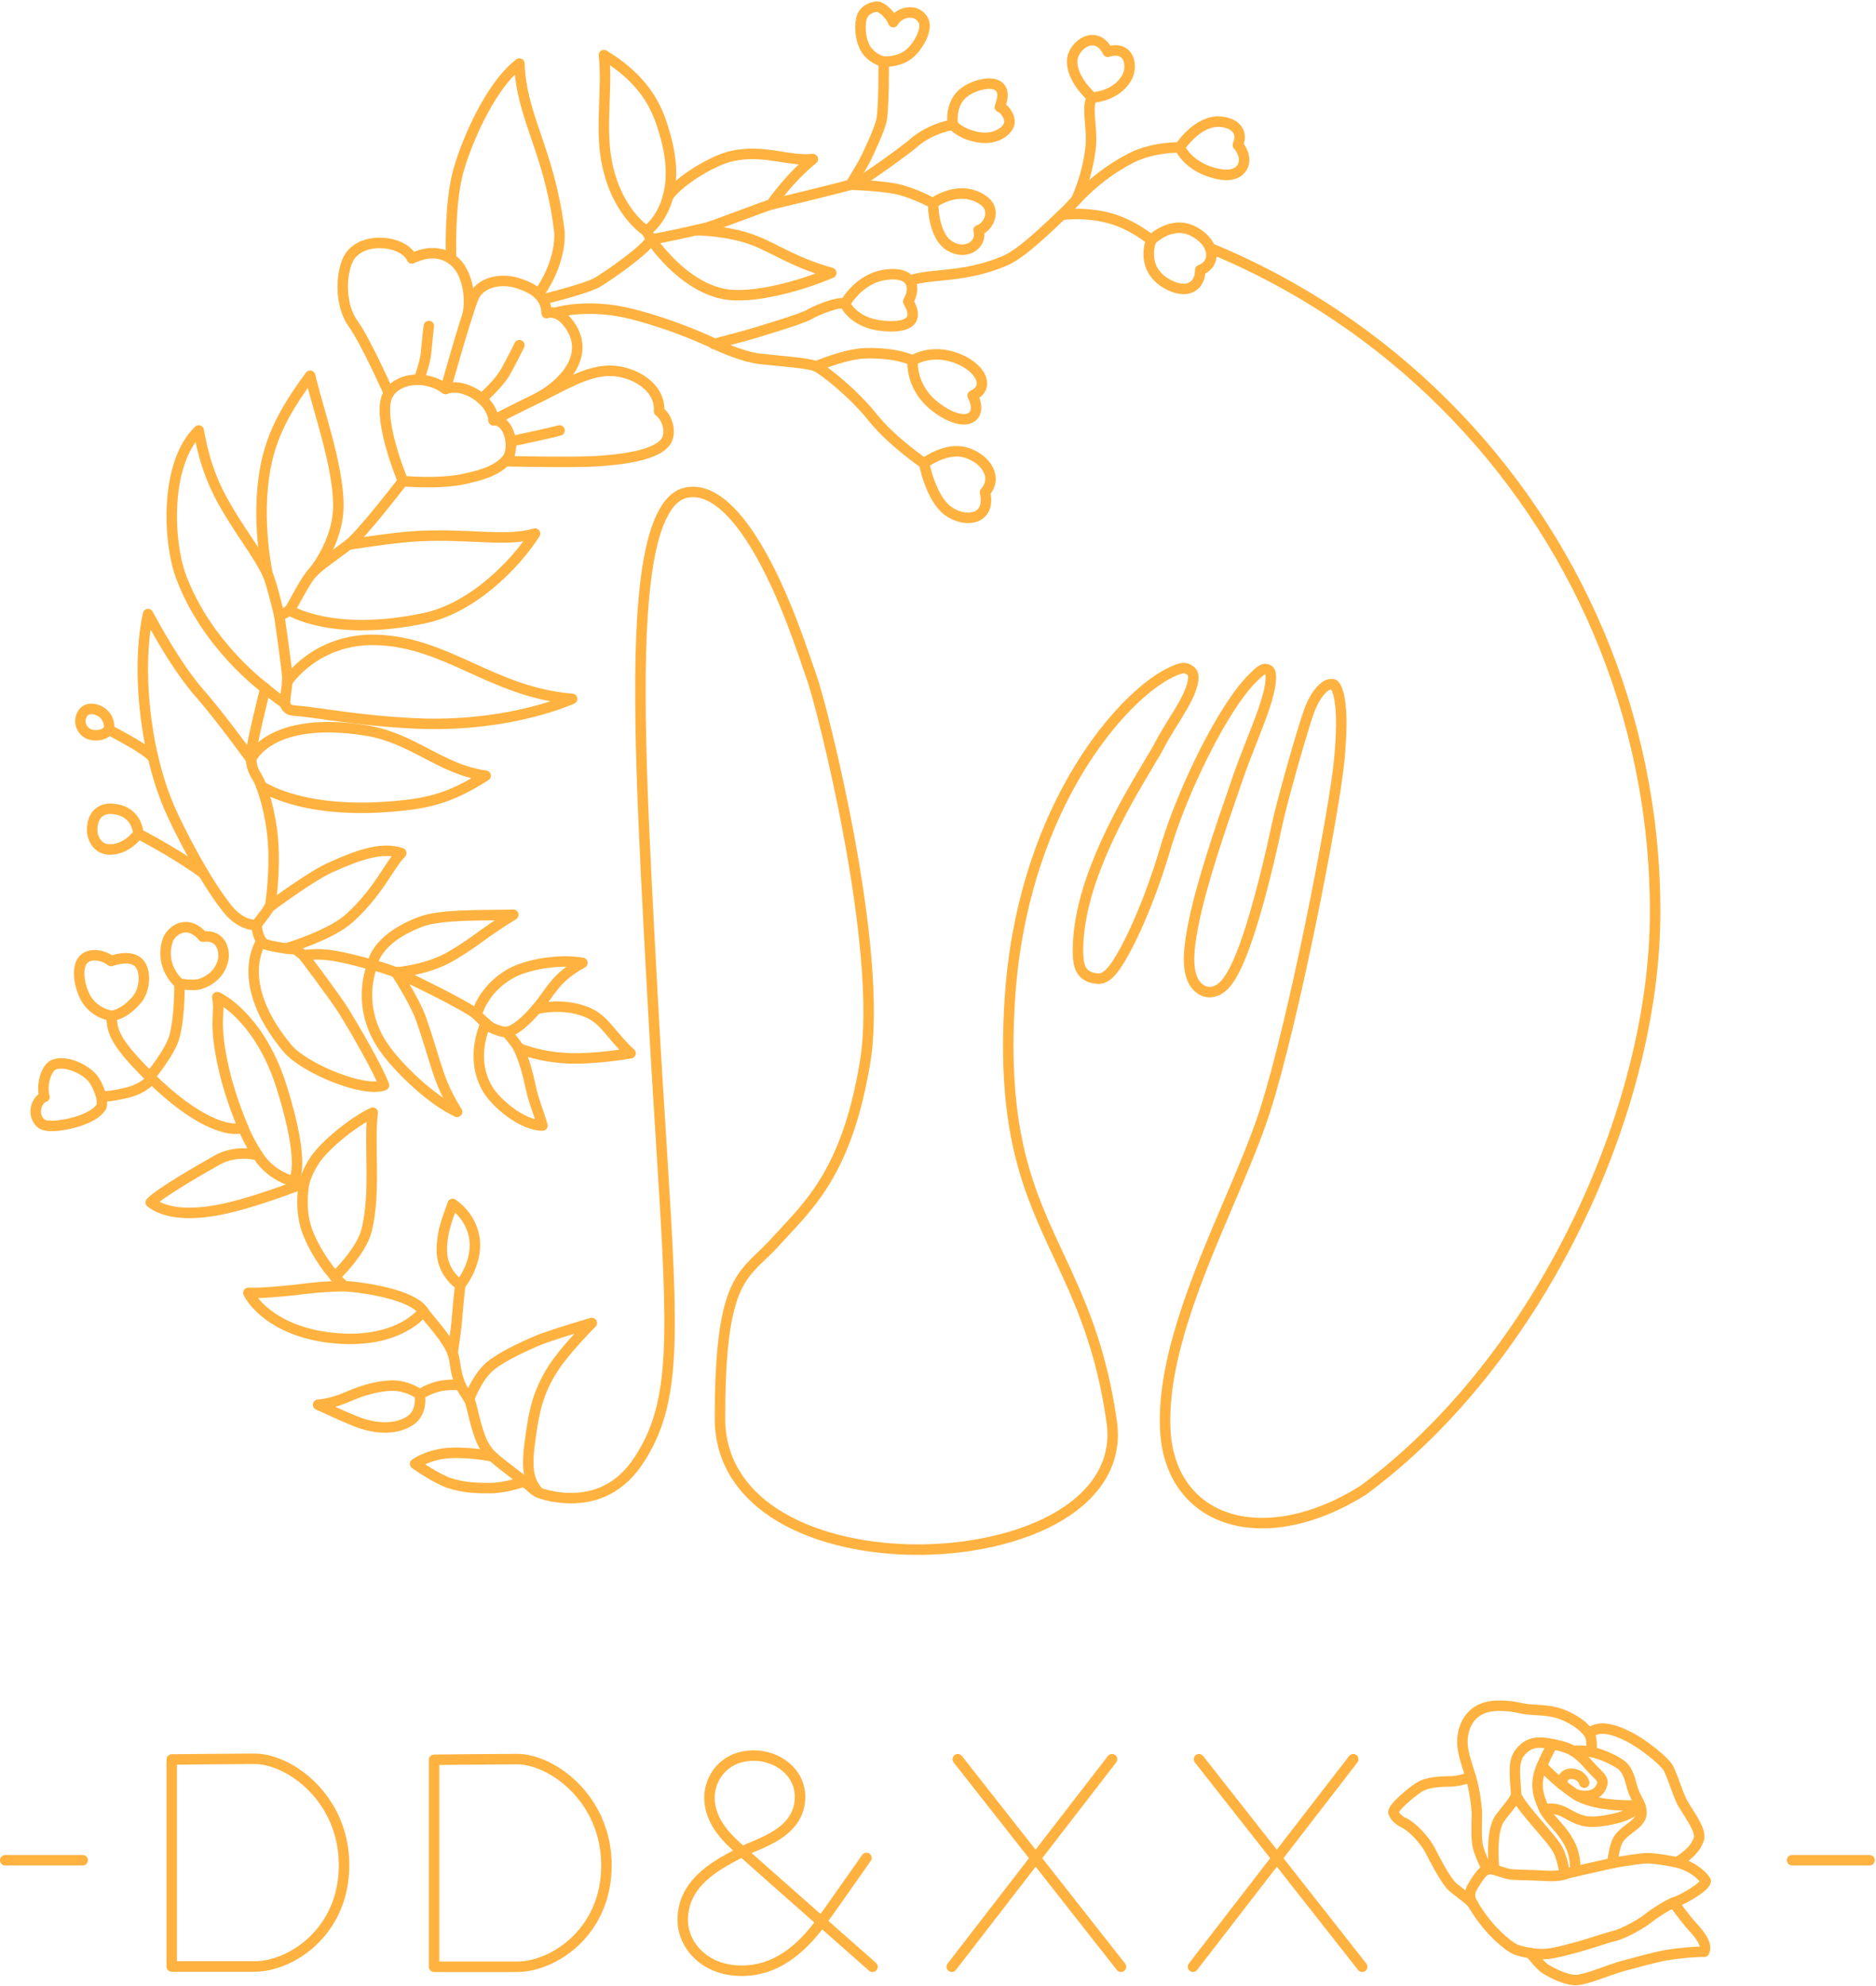 <?xml version="1.0" encoding="UTF-8"?>
<svg width="1254px" height="1327px" viewBox="0 0 1254 1327" version="1.1" xmlns="http://www.w3.org/2000/svg" xmlns:xlink="http://www.w3.org/1999/xlink">
    <title>编组</title>
    <g id="页面-1" stroke="none" stroke-width="1" fill="none" fill-rule="evenodd" stroke-linecap="round" stroke-linejoin="round">
        <g id="编组" transform="translate(3.5, 4.49)" stroke="#FFB23F" stroke-width="7">
            <path d="M70.98,674.34 C70.98,674.34 58.14,672.79 52.64,660.2 C48.45,650.59 48.28,640.43 52.64,636.37 C57,632.31 65.41,633.63 70.71,637.74 C81.18,634.36 88.07,635.72 91.05,641.47 C93.72,646.63 93.35,657.26 87.86,663.7 C78.81,674.3 70.98,674.35 70.98,674.35 C71.78,683.76 70.98,689.86 96.6,715.15 C127.54,745.69 149.65,752.41 159.03,749.07 C159.6,750.47 161.57,756.16 168.73,767.48 C178.8,783.39 195.66,786.24 199.74,786.21 C199.38,788.73 196.4,804.81 202.44,819.82 C207.11,831.44 214.71,842.22 220.34,848.72 C223.72,852.62 226.4,854.97 227.32,855.04 C242.09,856.13 272.57,861.02 279.52,871.87 C282.72,876.86 295.35,889.44 299.05,899.7 C301.22,905.72 300.15,910.17 303.99,920.44 C305.26,923.85 308.28,927.59 310.06,930.76 C311.84,933.93 313.06,942.53 315.55,950.34 C317.39,956.11 319.69,963.39 325.64,968.77 C331.54,974.11 345.51,984.29 349.76,987.92 C354.5,991.97 354.57,993.17 365.31,995.45" id="路径"></path>
            <path d="M265.85,317.04 C265.85,317.04 246.96,272.16 256.39,258.22 C263.94,247.06 282.6,246.62 294.37,255.45 C306.92,250.88 325.5,263.05 326.42,276.34 C337.35,275.73 341.84,296.47 334.33,303.72 C326.82,310.97 316.97,313.27 307.19,315.51 C290.52,319.34 265.85,317.04 265.85,317.04 C264.8,318.22 238.24,352.91 229.57,359.45 C218.94,367.48 210.99,372.67 205.67,377.99 C200.35,383.31 191.6,401.76 189.89,403.28 C188.18,404.8 183.24,407.08 183.24,407.08 C183.24,407.08 188.11,441.12 188.55,447.74 C188.91,453.08 187,459.85 187,465.54 C181.55,462.25 173.88,455.56 173.88,455.56 C173.88,455.56 164.13,494.04 164.239,500.07 C164.35,506.1 165.02,509.57 168.13,514.49 C172.2,520.92 177.68,539.73 179,557.84 C180.49,578.33 177.53,598.02 177.31,599.75 C176.89,603.02 168.68,611.88 168.22,613.61 C167.76,615.34 169.26,625.1 174.37,626.74 C179.48,628.38 190.23,629.84 192.97,629.84 C195.71,629.84 197.78,634.1 200.37,633.82 C201.51,633.69 208.84,632.72 217.11,633.87 C228.39,635.45 241.65,639.42 245.47,640.34 C252.1,641.92 260.7,645.09 264.27,646.57 C267.84,648.05 309.88,668.33 315.12,673.58 C320.36,678.83 323.98,682.27 327.07,683.23 C330.16,684.19 331.51,685.22 334.92,685.1 C334.92,685.1 341.08,686.04 355.07,669.72 C364.91,658.23 367.2,649.12 385.8,638.99 C369.69,636.17 348.05,640.19 337.46,646.3 C319.02,656.93 315.12,673.58 315.12,673.58" id="路径"></path>
            <path d="M359.34,195.59 C359.34,195.59 388.66,188.51 396.21,183.95 C403.76,179.39 428.36,162.26 431.74,155.49 C437.94,154.79 464.72,148.72 469.09,147.6 C473.46,146.48 508.98,132.8 512.08,132.1 C515.18,131.4 564.37,119.7 569.58,117.58 C574.79,115.46 603.42,94.48 606.37,91.79 C616.24,82.77 630.33,78.96 633.43,79.11 C633.43,79.11 639.6,85.94 652.11,87.47 C661.3,88.59 668.87,84.06 670.86,79.11 C672.55,74.91 668.61,68.35 664.86,67.04 C666.73,61.6 668.23,55.92 663.36,52.73 C658.92,49.82 648.23,52.03 641.43,56.92 C630.74,64.61 633.44,79.12 633.44,79.12" id="路径"></path>
            <path d="M367.18,204.65 C367.18,204.65 388.99,197.61 419.56,205.54 C450.13,213.47 474.12,225.27 474.12,225.27 C474.12,225.27 491.15,233.78 504.5,235.33 C517.85,236.88 537,238.04 542.03,240.36 C547.06,242.68 566.8,258.16 579.76,274.41 C592.72,290.66 614.2,305.17 614.2,305.17 C614.2,305.17 618.62,328.32 630.04,336.83 C641.46,345.34 659.18,343.11 654.92,324.5 C663.66,314.64 655.82,302.31 642.37,298.05 C628.92,293.79 614.2,305.17 614.2,305.17" id="路径"></path>
            <path d="M473.79,225.39 C473.79,225.39 492.45,220.53 497.13,219.14 C501.81,217.75 532.11,208.84 537.39,205.72 C542.67,202.6 557.39,196.71 561.38,198.53 C561.38,198.53 566.67,211.51 587,213.33 C602.02,214.68 611.85,210.86 603.59,196.97 C608.52,188.68 607.63,176.79 589.02,179.04 C570.41,181.29 561.38,198.54 561.38,198.54" id="路径"></path>
            <path d="M604.55,183.03 C620.01,177.94 640.76,181.47 668.28,169.76 C680.08,164.74 698.67,146.09 708.04,137.34 C710.97,134.61 715.91,128.94 719.11,125.75 C726.15,118.75 736.88,109.16 752.53,101.16 C767.49,93.51 785.11,94.04 785.11,94.04 C785.11,94.04 791.01,108.19 811.87,111.98 C828.08,114.92 832.31,101.69 823.93,92.43 C829.08,79.79 816.06,76.21 809.23,76.85 C795.12,78.17 785.12,94.05 785.12,94.05" id="路径"></path>
            <path d="M587.18,36.67 C587.18,36.67 580.38,35.52 575.78,29.09 C572.38,24.34 570.64,15.3 572.3,7.95 C573.67,1.86 580.3,-0.33 583.32,0.04 C586.34,0.41 591.83,5.55 593.61,10.33 C597.1,3.53 609.15,0.45 613.75,9.21 C616.65,14.73 610.89,25.77 604.56,31.29 C597.56,37.38 587.18,36.66 587.18,36.66 C587.18,37.56 587.48,68.46 585.61,76.45 C584.2,82.44 578.11,95.45 575.66,100.59 C573.42,105.29 565.08,118.95 565.08,118.95 C565.08,118.95 588.07,119.48 599.3,122.68 C609.84,125.68 620.19,131.32 620.19,131.32 C620.19,131.32 620.03,152.5 630.91,159.63 C641.79,166.76 653.48,159.13 650.6,149.34 C656.22,148.19 663.78,136.25 653.6,129.26 C637.48,118.19 620.2,131.32 620.2,131.32" id="路径"></path>
            <path d="M542.03,240.37 C542.03,240.37 561.37,231.98 574.98,231.6 C596.15,231.02 606.59,236.47 606.59,236.47 C606.59,236.47 604.54,254.89 622.95,268.25 C643.04,282.82 654.02,273.97 646.63,259.85 C658.62,254.57 652.37,240.98 635.87,234.85 C618.38,228.35 606.59,236.47 606.59,236.47" id="路径"></path>
            <path d="M706.21,139.07 C706.21,139.07 723.56,136.59 740.79,142.09 C755.16,146.67 766.02,155.98 766.02,155.98 C766.02,155.98 779.64,142.05 794.77,150.37 C809.9,158.69 808.91,172.49 798.76,175.98 C798.93,187.12 789.61,192.83 776.14,184.96 C758.31,174.54 766.01,155.98 766.01,155.98" id="路径"></path>
            <path d="M715.75,129.27 C715.75,129.27 723.51,113.82 725.61,93.18 C726.85,80.94 722.36,66.59 726.58,60.7 C726.58,60.7 712.45,48.39 713.19,35.87 C713.8,25.49 729.33,14.58 737.03,30.12 C751.21,25.5 754.37,39.62 749.45,47.85 C742.06,60.21 726.59,60.7 726.59,60.7" id="路径"></path>
            <path d="M64.29,728.52 C64.29,728.52 65.08,733.71 64.24,735.14 C61.77,739.32 56.3,742.26 49.43,744.64 C43.83,746.57 28.05,750.28 23.64,746.02 C17.18,739.76 21.44,729.92 26.25,728.53 C23.91,721.11 27.23,708.92 32.72,706.94 C40.7,704.05 52.95,709.83 58.18,715.8 C62,720.17 64.29,728.53 64.29,728.53 C64.29,728.53 73.3,727.94 82.43,725.49 C93.23,722.58 97.91,716.44 97.91,716.44 L96.6,715.15 C96.6,715.15 110.5,698.58 113.21,687.92 C116.96,673.17 116.42,652.81 116.42,652.81 C116.42,652.81 125.55,654.75 130.71,652.98 C139.93,649.81 144.43,643.24 145.74,636.59 C146.79,631.29 144.75,619.8 132.16,621.48 C121.67,609.1 110.54,617.49 108.45,624.42 C103.1,642.09 116.42,652.82 116.42,652.82" id="路径"></path>
            <path d="M299.05,899.69 C299.05,899.69 301.54,883.11 302,876.47 C302.46,869.83 304.12,854.29 304.12,854.29 C304.12,854.29 313.96,842.48 313.96,827.54 C313.96,817.11 308.45,806.61 299.04,800.1 C297.63,805.31 291.82,816.53 291.82,831.05 C291.82,846.58 304.12,854.3 304.12,854.3" id="路径"></path>
            <path d="M310.06,930.75 C310.06,930.75 313.97,919.07 321.72,910.8 C328.33,903.75 344.11,896.54 354.2,892.07 C363.25,888.06 392.08,879.66 392.08,879.66 C392.08,879.66 374.45,897.29 366.3,909.92 C355.84,926.13 353.6,939.59 351.69,952.08 C347.92,976.71 349.25,984.28 356.52,992.96" id="路径"></path>
            <path d="M346.82,985.55 C346.82,985.55 334.73,990 323.79,990 C316.52,990 307.15,990 296.92,986.64 C287.91,983.68 273.99,973.78 273.99,973.78 C273.99,973.78 282.94,967.35 297.11,966.53 C310.41,965.76 325.63,968.77 325.63,968.77" id="路径"></path>
            <path d="M304.32,921.25 C304.32,921.25 298.19,920.43 291.2,921.69 C284.34,922.92 277.04,927.38 277.04,927.38 C277.04,927.38 270.51,922.5 261.69,921.63 C253.28,920.8 242.66,923.95 238.94,925.12 C229.68,928.02 222.16,933.19 209.13,934.29 C221.51,939.79 231.22,944.6 238.85,947.01 C246.19,949.33 259.58,951.9 270.4,945.12 C279.41,939.47 277.04,927.39 277.04,927.39" id="路径"></path>
            <path d="M279.52,871.86 C279.52,871.86 264.31,892.98 222.82,890.02 C183.01,887.19 166.17,867.2 162.55,859.49 C167.74,859.96 185.21,858.7 199.35,856.9 C214.64,854.95 227.33,855.019 227.33,855.019" id="路径"></path>
            <path d="M220.35,848.71 C220.35,848.71 238.12,832.16 241.71,817.16 C247.85,791.51 242.97,759.72 245.64,739.1 C232.11,745.55 213.69,760.82 207.08,770.57 C201.48,778.83 199.74,786.19 199.74,786.19 C199.74,786.19 161.24,801.69 136.74,805.08 C112.24,808.47 102.05,802.58 97.29,799.1 C101.99,793.89 124.22,780.58 141.91,770.65 C154.54,763.57 168.73,767.45 168.73,767.45" id="路径"></path>
            <path d="M192.57,785.01 C192.57,785.01 201.77,775.98 184.74,721.91 C171.48,679.79 147.82,664.73 141.72,661.87 C144.05,673.52 138.66,677.62 146.38,710.98 C150.86,730.34 159.04,749.06 159.04,749.06" id="路径"></path>
            <path d="M171.2,624.66 C171.2,624.66 151.71,651.73 188.6,696.06 C199.66,709.35 239.62,725.97 253.2,720.76 C248.93,709.52 234.02,683.81 226.76,672 C220.69,662.12 199,633.58 199,633.58" id="路径"></path>
            <path d="M176.54,601.77 C176.54,601.77 203.68,581.35 217.64,575.11 C235.49,567.13 251.41,561.15 264.71,565.61 C256.22,574.22 250.08,590.9 230.04,609.15 C217.57,620.5 187.81,629.37 187.81,629.37" id="路径"></path>
            <path d="M168.23,613.62 C168.23,613.62 158.42,615.16 148.47,602.78 C133.36,583.98 115.87,549.58 109.9,535.81 C92.32,495.23 87.95,439.77 95.47,405.91 C106.67,426.77 118.92,446.25 129.33,458.11 C144.43,475.32 164.24,502.89 164.24,502.89 C164.24,502.89 176.55,473.48 240.91,483.64 C272.78,488.67 290.92,509.79 321.15,513.91 C297.24,529.05 282.71,532.9 253.71,534.83 C196.3,538.66 171.14,520.85 171.14,520.85" id="路径"></path>
            <path d="M132.57,579.28 C132.57,579.28 117.86,567.94 88.93,552.61 C88.93,552.61 88.58,537.07 71.18,536.03 C63.55,535.58 58.09,540.68 58.09,549.98 C58.09,556.35 62.22,563.24 69.8,563.24 C81.86,563.24 88.92,552.61 88.92,552.61" id="路径"></path>
            <path d="M69.44,483.27 C69.44,483.27 65.29,488.32 57.35,486.51 C52.4,485.38 49.34,480.16 50.44,475.5 C52.49,466.87 60.53,469.21 63.39,470.84 C70.79,475.06 69.43,483.27 69.43,483.27 C86.48,492.29 96.67,498.55 98.93,502.19" id="路径"></path>
            <path d="M173.88,455.56 C173.88,455.56 134.34,426.98 117.24,380.11 C108.88,357.2 106.52,305.19 129.32,283.2 C133.57,307.9 140.96,322.39 146.24,331.87 C156.1,349.58 169.63,366.55 175.37,379.21 C178.36,385.81 183.24,407.09 183.24,407.09" id="路径"></path>
            <path d="M175.37,379.2 C175.37,379.2 167.28,342.89 174,307.61 C178.65,283.2 190.2,265.23 203.82,246.62 C208.95,268.79 222.67,306.6 222.68,333.28 C222.7,358.1 205.67,378 205.67,378" id="路径"></path>
            <path d="M189.89,403.28 C189.89,403.28 218.58,421.64 280.39,408.6 C311.84,401.97 340.42,373.49 354.15,352.11 C334.33,357.77 311.75,352.11 276.69,353.75 C260.65,354.5 229.57,359.45 229.57,359.45" id="路径"></path>
            <path d="M187,465.54 C187,465.54 187.46,469.98 192.72,470.35 C208.65,471.48 233.58,476.92 273.16,478.94 C312.74,480.96 351.43,474 378.95,462.56 C325.66,458.24 295.57,424.51 247.97,423.16 C207.39,422.01 188.41,451.27 188.41,451.27" id="路径"></path>
            <path d="M334.33,303.72 C334.33,303.72 380.09,304.77 395.3,303.72 C408.26,302.83 437.86,300.57 442.59,288.72 C444.94,282.83 442.12,273.93 437.01,270.34 C438.31,254.12 419.76,243.29 404.17,243.29 C388.58,243.29 372.35,253.57 356.46,261.24 C338.23,270.05 326.41,276.35 326.41,276.35" id="路径"></path>
            <path d="M356.47,261.23 C356.47,261.23 386.08,246.12 381.96,223.19 C380.52,215.21 371.57,201.69 361.87,204.78 C361.62,192.88 352.54,187.97 342.73,184.78 C330.67,180.86 316.72,184.51 312.79,194.84 C307.16,209.64 294.37,255.44 294.37,255.44" id="路径"></path>
            <path d="M256.39,258.22 C256.39,258.22 240.94,223.44 232.51,211.79 C222.67,198.19 224.6,175.13 230.44,166.69 C239.84,153.1 266.64,156.41 271.83,168.23 C290.56,159.3 301.1,169.56 304.54,175.29 C306.95,179.32 311.6,189.27 309.41,204.67" id="路径"></path>
            <path d="M298.02,168.45 C298.02,168.45 296.78,132.68 302.56,110.87 C306.97,94.24 322.6,54.4 343.69,37.99 C344.98,74.01 363.29,95.09 370.25,148.64 C371.72,159.93 367.18,177.39 356.5,192.07" id="路径"></path>
            <path d="M512.07,132.09 C512.07,132.09 523.45,115.04 539.85,101.83 C523.29,103.54 507.41,95.1 485.79,99.78 C473.66,102.41 451,115.72 443.06,126.81" id="路径"></path>
            <path d="M428.63,149.94 C428.63,149.94 407.82,137.18 401.71,101.83 C397.78,79.09 402.73,52.83 400.17,32.34 C430.56,50.78 437.06,71.09 441.49,87.15 C454.13,132.91 428.62,149.94 428.62,149.94 L428.63,149.94 Z" id="路径"></path>
            <path d="M428.63,149.94 L431.73,155.49 C431.73,155.49 452.33,186.95 480.92,192.08 C500.43,195.58 533.4,185.98 552.15,177.89 C527.3,170.87 516.19,162.46 501.5,156.53 C483.64,149.33 461.65,149.35 461.65,149.35" id="路径"></path>
            <path d="M337.91,290.53 C337.91,290.53 365.66,284.63 370.51,283.19" id="路径"></path>
            <path d="M318.47,262.04 C318.47,262.04 329.89,251.96 334.22,244.31 C338.55,236.66 343.69,226.19 343.69,226.19" id="路径"></path>
            <path d="M276.54,249.29 C276.54,249.29 280.53,238.16 281.19,232.18 C281.85,226.2 282.69,215.72 283.18,213.4" id="路径"></path>
            <path d="M261.26,645.39 C261.26,645.39 282.01,643.96 298.09,634.47 C315.9,623.96 317.52,620.47 339.62,606.82 C321.69,607.51 291.61,606.11 277.27,611.68 C246.27,623.71 245.47,640.34 245.47,640.34 C245.47,640.34 233.3,667.16 253.19,695.67 C262.8,709.45 284.88,730.7 302.06,738.54 C288.7,717.14 288.57,706.87 278.11,676.87 C273.83,664.6 261.25,645.38 261.25,645.38 L261.26,645.39 Z" id="路径"></path>
            <path d="M321.26,679.46 C321.26,679.46 309.82,702.15 322.51,723.44 C327.86,732.42 345.12,747.54 359.11,747.7 C356.34,738.55 353.25,730.95 351.79,724.44 C350.16,717.19 347.72,705.41 343.11,695.93 C341.41,692.45 334.92,685.1 334.92,685.1" id="路径"></path>
            <path d="M343.1,695.93 C343.1,695.93 357.4,702.34 378.3,702.81 C390.17,703.07 404.16,701.65 417.99,699.39 C406.12,688.82 401.4,678.24 391.48,673.2 C374.86,664.75 355.07,669.73 355.07,669.73" id="路径"></path>
            <path d="M805.41,161.33 C864.58,185.65 917.81,221.44 962.33,265.94 C1049.16,352.72 1102.87,472.61 1102.87,604.98 C1102.87,737.35 1026.15,903.96 907.87,991.33 C907.75,991.43 907.6,991.52 907.48,991.6 C874.89,1012.08 842.59,1017.6 818.43,1010.38 C805.51,1006.51 794.79,999.05 787.22,988.22 C780.24,978.25 775.91,965.33 775.35,949.5 C773.7,903.43 796.44,849.39 817.53,800.01 C826.87,778.14 835.82,757.2 841.9,738.35 C861.31,678.08 888.5,537.98 891.74,503.19 C893.35,485.99 893.59,472.3 891.93,462.79 C891.32,459.21 890.49,456.34 889.21,454.33 C888.77,453.65 888.33,452.99 887.58,452.85 C884.93,452.34 882.69,453.73 880.72,455.53 C876.83,459.08 873.84,464.7 871.72,470.29 C867.2,482.4 853.11,532.34 849.95,547.47 C847.86,557.47 837.96,603.07 827.11,631.31 C823.58,640.46 819.86,647.87 816.36,652.18 C813.85,655.27 811.23,657.07 808.84,657.87 C805.26,659.09 801.71,658.7 798.31,656.14 C794.47,653.25 791.65,647.58 791.35,638.7 C791.11,631.82 792.23,622.82 794.29,612.65 C799.93,584.82 812.73,547.83 821.02,523.8 C822.04,520.83 822.99,518.06 823.87,515.55 C826.59,507.62 829.78,499.47 832.92,491.47 C839,475.98 844.94,461.24 845.86,450.7 C846.08,448.12 846.1,445.84 845.23,444.16 C844.82,443.38 844.04,442.97 843.04,442.72 C840.88,442.18 838.64,444.06 836.25,446.34 L836.08,446.51 C835.91,446.68 835.72,446.85 835.54,447.02 L835.27,447.29 C835.17,447.39 835.1,447.46 835,447.56 L834.83,447.73 C834.71,447.85 834.59,447.97 834.47,448.07 C828.39,453.86 821.82,462.91 815.23,473.66 C799.18,499.86 783.32,536 775.61,562.07 C769.14,584.01 761.67,603.25 754.96,617.72 C750.8,626.67 746.93,633.85 743.72,638.81 C741.8,641.78 740.07,644.04 738.64,645.52 C734.77,649.56 731.56,649.73 729.62,649.48 C726.94,649.16 724.88,648.58 723.2,647.58 C721.21,646.39 719.5,644.66 718.38,641.62 C717.38,638.94 716.82,634.32 717.19,625.86 C719.11,582.3 747.89,533.55 763.99,506.58 C767.52,500.67 770.41,495.85 772.14,492.47 C774.18,488.51 776.98,483.93 779.97,479.09 C781.04,477.36 782.13,475.61 783.23,473.84 L783.59,473.26 C788.43,465.35 793.08,457.13 794.02,450.15 C794.26,448.35 794.29,446.62 793.51,445.21 C792.83,443.97 791.52,443.09 789.79,442.34 C787.24,441.25 783.32,442.85 778.82,445.02 C772.4,448.11 764.91,453.36 756.9,460.66 C742.79,473.48 727.25,492.4 713.26,517.07 C692.59,553.55 675.46,602.52 671.55,662.79 C665.74,752.37 684.37,792.26 703.97,834.27 C718.1,864.53 732.67,895.88 739.68,946.16 C741.48,959.1 739,970.73 733.23,980.94 C727.25,991.57 717.66,1000.71 705.43,1008.16 C680.04,1023.61 643.07,1031.66 606.31,1031.1 C571.94,1030.56 537.89,1022.49 513.71,1006.49 C491.75,991.94 477.76,971 477.76,943.4 C477.76,860.09 489.87,849.88 506.27,834.12 C508.85,831.64 511.57,829.04 514.39,825.92 C516.43,823.68 518.5,821.47 520.57,819.23 C541.49,796.78 563.5,773.04 574.79,705.25 C587.37,629.61 545.85,466.71 539.04,448.18 C538.38,446.4 537.51,443.8 536.39,440.54 C529.82,421.23 515.08,377.64 494.34,349.01 C488.14,340.47 481.45,333.27 474.18,328.8 C468.66,325.39 462.82,323.64 456.64,324.49 C448.47,325.63 442.78,331.93 438.32,341.54 C432.43,354.26 428.88,372.65 426.82,395.93 C421.49,455.89 426.5,547.32 432.56,659.13 L432.83,663.9 C434.92,702.31 436.99,735.36 438.81,764.04 C446.74,889.99 448.59,933.06 423.63,971.22 C411.18,990.26 394.71,996.86 377.61,996.71 C373.52,996.67 369.38,996.23 365.25,995.45" id="路径"></path>
            <path d="M111.28,1171.37 L111.28,1309.7 L166.68,1309.7 C191.05,1309.7 226.5,1286.54 226.5,1241.96 C226.5,1197.38 190.09,1170.91 166.68,1170.91 C152.83,1170.91 111.28,1171.37 111.28,1171.37 Z" id="路径"></path>
            <path d="M286.66,1171.57 L286.66,1309.9 L342.06,1309.9 C366.43,1309.9 401.88,1286.74 401.88,1242.16 C401.88,1197.58 365.47,1171.11 342.06,1171.11 C328.21,1171.11 286.66,1171.57 286.66,1171.57 Z" id="路径"></path>
            <path d="M579.72,1309.9 C579.72,1309.9 503.04,1242.36 492.61,1232.96 C484.67,1225.8 470.74,1214.25 470.74,1196.76 C470.74,1184.06 480.24,1168.76 500.41,1168.76 C515.98,1168.76 531.28,1179.6 531.28,1196.34 C531.28,1221.04 502.62,1227.58 492.61,1232.95 C478.56,1240.49 452.86,1252.11 452.86,1278.58 C452.86,1295.11 467.13,1312.55 492.31,1312.55 C514.53,1312.55 531.46,1299.09 545.57,1279.79 C549.6,1274.28 575.68,1237.14 575.68,1237.14" id="路径"></path>
            <line x1="739.84" y1="1171.19" x2="632.7" y2="1309.88" id="路径"></line>
            <line x1="636.72" y1="1171.19" x2="745.8" y2="1309.88" id="路径"></line>
            <line x1="901.08" y1="1171.19" x2="793.94" y2="1309.88" id="路径"></line>
            <line x1="797.96" y1="1171.19" x2="907.04" y2="1309.88" id="路径"></line>
            <path d="M980.11,1266.19 C983.02,1272.07 989.04,1280.35 994.35,1285.96 C999.78,1291.7 1006.47,1297.16 1009.93,1298.46 C1013.39,1299.76 1022.46,1301.92 1029.81,1301.34 C1037.16,1300.76 1047.53,1297.59 1052.43,1296.3 C1057.33,1295.01 1070.53,1290.48 1075.63,1289.28 C1082.06,1287.77 1094.45,1280.59 1097.63,1277.94 C1100.81,1275.29 1110.93,1268.41 1116.53,1266.53 C1122.12,1264.64 1136.34,1256.4 1136.71,1252.54 C1133.23,1247.02 1124.99,1241.58 1116.15,1239.84 C1107.31,1238.1 1100.88,1237.27 1097.02,1237.35 C1093.16,1237.43 1077.59,1239.84 1074.27,1240.6 C1070.94,1241.36 1051.49,1245.74 1049.4,1246.2 C1047.31,1246.66 1044.15,1247.42 1041.57,1248.29 C1036.45,1250.02 1025.62,1248.82 1022.67,1248.76 C1018.37,1248.68 1007.37,1248.47 1004.98,1247.9 C1002.24,1247.24 997.59,1245.78 995.28,1245 C993.64,1244.45 991.76,1244.37 989.72,1245.23 C987.43,1246.2 984.75,1250.03 982.52,1253.6 C980.33,1257.12 977.59,1261.11 980.1,1266.18 L980.11,1266.19 Z" id="路径"></path>
            <path d="M1019.58,1300.79 C1019.58,1300.79 1026.16,1309.34 1029.57,1311.39 C1032.98,1313.44 1043.08,1319.03 1050.18,1318.76 C1057.28,1318.49 1073.25,1311.39 1081.85,1309.21 C1090.45,1307.03 1100.88,1303.88 1109.83,1302.25 C1118.33,1300.7 1132.02,1299.61 1135.63,1299.89 C1138.51,1294.32 1130.58,1286.14 1126.89,1282.05 C1123.2,1277.96 1115.18,1267.04 1115.18,1267.04" id="路径"></path>
            <path d="M990.66,1244.91 C990.66,1244.91 985.53,1235 984.33,1229.38 C983.04,1223.38 983.76,1212.77 983.74,1208.09 C983.71,1203.24 981.99,1190.34 979.62,1183.14 C976.01,1171.41 974.12,1166.53 974.04,1159.75 C973.95,1152.09 977.37,1136.03 997.16,1135.47 C1006.86,1135.2 1011.62,1137.03 1017.03,1137.76 C1022.44,1138.49 1031.7,1138.02 1039.6,1140.88 C1044.87,1142.79 1053.8,1147.02 1058.94,1154.34 C1060.16,1156.07 1060.63,1160.96 1060.37,1165.97" id="路径"></path>
            <path d="M1058.92,1154.33 C1058.92,1154.33 1061.44,1150 1069.75,1150.85 C1078.06,1151.7 1088.61,1157.4 1095.98,1162.8 C1104.49,1169.03 1108.67,1173.06 1111.13,1176.26 C1113.17,1178.92 1117.25,1191.77 1119.92,1197.89 C1123.13,1205.26 1134.47,1218.3 1132.01,1224.81 C1129.55,1231.33 1125.07,1235.32 1117.41,1240.1" id="路径"></path>
            <path d="M979.61,1183.13 C979.61,1183.13 972.33,1185.84 966.7,1186 C961.07,1186.16 950.94,1185.98 944.67,1190.17 C938.4,1194.36 927.61,1203.69 927.93,1206.74 C929.36,1210.9 933.65,1213.06 934.89,1213.64 C940.61,1216.34 948.92,1225.27 952.36,1231.88 C955.89,1238.67 963.06,1252.91 968.03,1257.01 C973,1261.11 979.81,1265.76 981.07,1268.03" id="路径"></path>
            <path d="M1074.28,1240.59 C1074.28,1240.59 1075.28,1231.37 1077.39,1226.44 C1080.98,1218.06 1094.15,1215.02 1093.76,1206.6 C1093.49,1200.68 1089.39,1197.01 1087.45,1189.68 C1085.51,1182.35 1084.02,1177.52 1079.5,1174.48 C1074.98,1171.44 1061.57,1164.11 1048.32,1165.67" id="路径"></path>
            <path d="M1042.46,1247.99 C1042.46,1247.99 1041.17,1238.35 1038.13,1232.26 C1033.89,1223.78 1014.82,1205.65 1010,1195.42 C1009.46,1183.81 1007.28,1172.84 1012.61,1166.54 C1017.93,1160.24 1023.26,1158.94 1033.47,1161 C1043.68,1163.06 1049.44,1164.26 1058.93,1175.45 C1063.59,1180.94 1068.45,1183.71 1067.58,1187.51 C1066.71,1191.31 1062.8,1198.05 1050.2,1194.9" id="路径"></path>
            <path d="M995.29,1245 C995.29,1245 992.26,1219.52 999.35,1210.23 C1003.48,1204.82 1007.94,1199.98 1010,1195.43" id="路径"></path>
            <path d="M1049.4,1246.19 C1049.4,1246.19 1050.28,1236.9 1046.12,1228.46 C1040.33,1216.73 1031.96,1211.96 1028.27,1203.7 C1024.44,1195.13 1022.14,1187.09 1027.14,1175.61 C1032.14,1164.13 1034.42,1161.2 1034.42,1161.2" id="路径"></path>
            <path d="M1028.85,1204.89 C1028.85,1204.89 1035.17,1202.3 1044.23,1207.66 C1053.29,1213.02 1058.59,1213.34 1063.95,1212.83 C1069.31,1212.32 1085.52,1210.53 1092.82,1202.17 C1083.23,1202.17 1061.14,1202.55 1048.82,1194.19 C1036.5,1185.83 1027.14,1175.6 1027.14,1175.6" id="路径"></path>
            <path d="M1040.56,1188.03 C1040.56,1188.03 1040.13,1180.48 1047.29,1180.92 C1054,1181.34 1055.46,1186.87 1055.46,1186.87" id="路径"></path>
            <line x1="1194.41" y1="1238.69" x2="1246.17" y2="1238.69" id="路径"></line>
            <line x1="0" y1="1238.69" x2="51.76" y2="1238.69" id="路径"></line>
        </g>
    </g>
</svg>